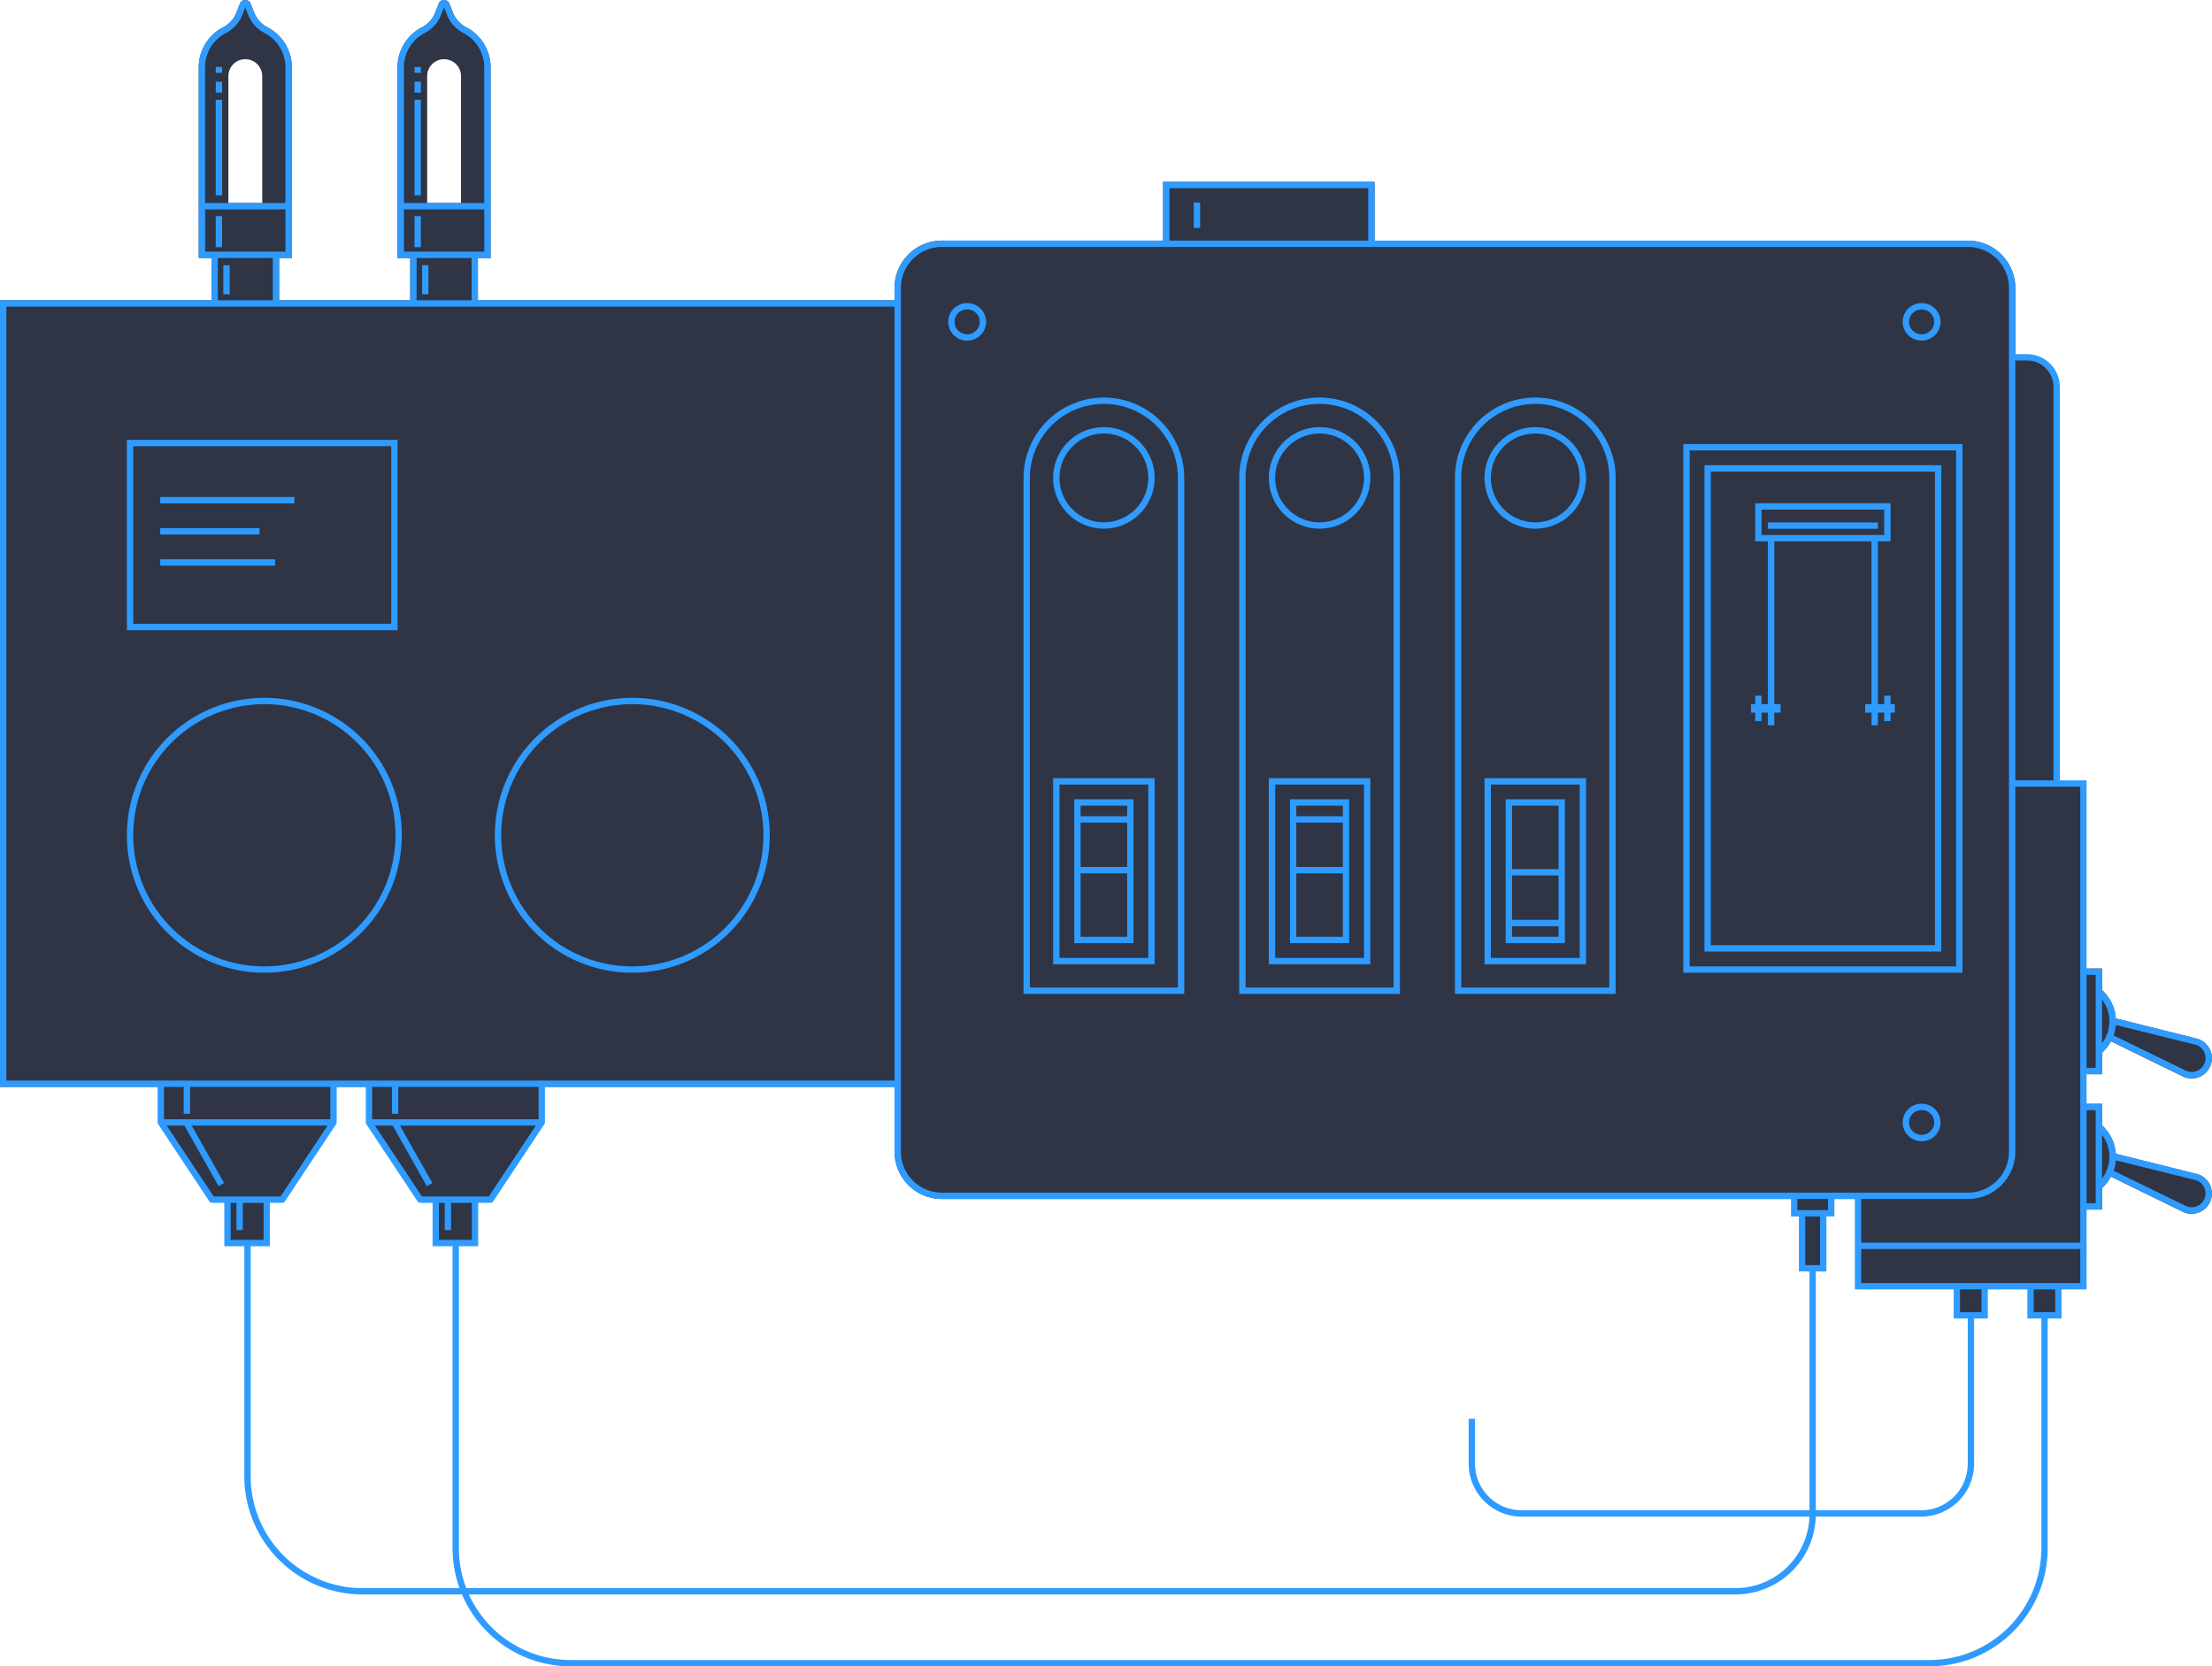 <svg id="0f1c1904-2e72-43b2-bf28-0e3335fba357" data-name="base" xmlns="http://www.w3.org/2000/svg" width="523" height="394" viewBox="0 0 523 394"><title>Machine dark 02 Base</title><g id="83bf2bbd-1f40-4f6d-a7a0-ec77c4b66793" data-name="Machine dark 02 Base"><path d="M191.3,231.49a6.65,6.65,0,0,1-3.16-3.4l-0.88-2.24a1.36,1.36,0,0,0-2.53,0l-0.88,2.24a6.65,6.65,0,0,1-3.16,3.4,10.65,10.65,0,0,0-5.7,9.43V286h3v11h16V286h3V240.92A10.65,10.65,0,0,0,191.3,231.49ZM190,273h-8V243a4,4,0,0,1,8,0v30Z" transform="translate(-128 -225)" style="fill:#2f3545"/><path d="M238.3,231.49a6.65,6.65,0,0,1-3.16-3.4l-0.88-2.24a1.36,1.36,0,0,0-2.53,0l-0.88,2.24a6.65,6.65,0,0,1-3.16,3.4,10.65,10.65,0,0,0-5.7,9.43V286h3v11h16V286h3V240.92A10.65,10.65,0,0,0,238.3,231.49ZM237,273h-8V243a4,4,0,0,1,8,0v30Z" transform="translate(-128 -225)" style="fill:#2f3545"/><rect x="480.1" y="304.13" width="6.58" height="6.88" style="fill:#2f3545"/><polyline points="486.68 304.13 486.68 311.01 480.1 311.01 480.1 304.13" style="fill:none;stroke:#2f9bff;stroke-miterlimit:10;stroke-width:1.5px"/><path d="M647.38,502.59l-19.14-4.78A10,10,0,0,0,625,491.1V486h-4.5v25H625v-5.1a10,10,0,0,0,2.09-2.69l17,8.31a4.74,4.74,0,0,0,2.09.48,4.79,4.79,0,0,0,4.49-3.14,4.87,4.87,0,0,0,.29-1.67A4.75,4.75,0,0,0,647.38,502.59Z" transform="translate(-128 -225)" style="fill:#2f3545"/><path d="M624.65,506.23l-1-1.15a8.54,8.54,0,0,0,0-13.15l1-1.15A10,10,0,0,1,624.65,506.23Z" transform="translate(-128 -225)" style="fill:#2f9bff"/><polygon points="497 286 492.5 286 492.5 284.5 495.5 284.5 495.5 262.5 492.5 262.5 492.5 261 497 261 497 286" style="fill:#2f9bff"/><path d="M628,499.3L647,504a3.25,3.25,0,0,1,2.48,3.14,3.38,3.38,0,0,1-.2,1.16,3.29,3.29,0,0,1-3.08,2.16,3.24,3.24,0,0,1-1.43-.33l-17.35-8.46-1.08,1.14,17.77,8.67a4.74,4.74,0,0,0,2.09.48,4.79,4.79,0,0,0,4.49-3.14,4.87,4.87,0,0,0,.29-1.67,4.75,4.75,0,0,0-3.62-4.6l-19.6-4.89Z" transform="translate(-128 -225)" style="fill:#2f9bff"/><path d="M647.38,470.59l-19.14-4.78A10,10,0,0,0,625,459.1V454h-4.5v25H625v-5.1a10,10,0,0,0,2.09-2.69l17,8.31a4.74,4.74,0,0,0,2.09.48,4.79,4.79,0,0,0,4.49-3.14,4.87,4.87,0,0,0,.29-1.67A4.75,4.75,0,0,0,647.38,470.59Z" transform="translate(-128 -225)" style="fill:#2f3545"/><path d="M624.65,474.23l-1-1.15a8.54,8.54,0,0,0,0-13.15l1-1.15A10,10,0,0,1,624.65,474.23Z" transform="translate(-128 -225)" style="fill:#2f9bff"/><polygon points="497 254 492.5 254 492.5 252.5 495.5 252.5 495.5 230.5 492.5 230.5 492.5 229 497 229 497 254" style="fill:#2f9bff"/><path d="M628,467.3L647,472a3.25,3.25,0,0,1,2.48,3.14,3.38,3.38,0,0,1-.2,1.16,3.29,3.29,0,0,1-3.08,2.16,3.24,3.24,0,0,1-1.43-.33l-17.35-8.46-1.08,1.14,17.77,8.67a4.74,4.74,0,0,0,2.09.48,4.79,4.79,0,0,0,4.49-3.14,4.87,4.87,0,0,0,.29-1.67,4.75,4.75,0,0,0-3.62-4.6l-19.6-4.89Z" transform="translate(-128 -225)" style="fill:#2f9bff"/><polygon points="38.01 256 38.01 265.39 50.13 283.66 53.79 283.66 53.79 293.92 63.07 293.92 63.07 283.66 66.73 283.66 78.85 265.39 78.85 256 38.01 256" style="fill:#2f3545"/><polygon points="87.24 256 87.24 265.39 99.36 283.66 103.03 283.66 103.03 293.92 112.31 293.92 112.31 283.66 115.97 283.66 128.09 265.39 128.09 256 87.24 256" style="fill:#2f3545"/><path d="M614.29,410.27V316.51a7,7,0,0,0-7-7H604.5v-16.4a11.2,11.2,0,0,0-11.2-11.2H453V268H403v13.89H350.7a11.2,11.2,0,0,0-11.2,11.2V296H128V482H339.5v15.3a11.2,11.2,0,0,0,11.2,11.2H567.32v20.63H620.6V410.27h-6.31Z" transform="translate(-128 -225)" style="fill:#2f3545"/><path d="M538.35,602H213.68a27.94,27.94,0,0,1-27.91-27.91V518.92h1.5V574.1a26.44,26.44,0,0,0,26.41,26.41H538.35A17.5,17.5,0,0,0,555.83,583V524.65h1.5V583A19,19,0,0,1,538.35,602Z" transform="translate(-128 -225)" style="fill:#2f9bff"/><polygon points="424.21 282.74 424.21 286.88 426.08 286.88 426.08 299.88 431.08 299.88 431.08 286.88 432.96 286.88 432.96 282.74 424.21 282.74" style="fill:#2f3545"/><polyline points="431.08 286.88 431.08 299.88 426.08 299.88 426.08 286.88" style="fill:none;stroke:#2f9bff;stroke-miterlimit:10;stroke-width:1.5px"/><polyline points="432.96 282.74 432.96 286.88 424.21 286.88 424.21 282.74" style="fill:none;stroke:#2f9bff;stroke-miterlimit:10;stroke-width:1.5px"/><polyline points="103.03 283.66 103.03 293.92 112.31 293.92 112.31 283.66" style="fill:none;stroke:#2f9bff;stroke-miterlimit:10;stroke-width:1.5px"/><line x1="105.9" y1="283.66" x2="105.9" y2="290.84" style="fill:#f6f6f6;stroke:#2f9bff;stroke-miterlimit:10;stroke-width:1.5px"/><polyline points="87.24 256 87.24 265.39 87.24 265.39 99.36 283.66 115.97 283.66 128.09 265.39 128.09 256" style="fill:none;stroke:#2f9bff;stroke-linejoin:round;stroke-width:1.5px"/><line x1="93.42" y1="256.02" x2="93.42" y2="263.35" style="fill:#f6f6f6;stroke:#2f9bff;stroke-miterlimit:10;stroke-width:1.5px"/><line x1="93.42" y1="265.64" x2="101.57" y2="280.08" style="fill:#f6f6f6;stroke:#2f9bff;stroke-miterlimit:10;stroke-width:1.5px"/><line x1="128.09" y1="265.4" x2="87.24" y2="265.4" style="fill:#f6f6f6;stroke:#2f9bff;stroke-linejoin:round;stroke-width:1.5px"/><polyline points="53.79 283.66 53.79 293.92 63.07 293.92 63.07 283.66" style="fill:none;stroke:#2f9bff;stroke-miterlimit:10;stroke-width:1.5px"/><line x1="56.66" y1="283.66" x2="56.66" y2="290.84" style="fill:#f6f6f6;stroke:#2f9bff;stroke-miterlimit:10;stroke-width:1.5px"/><rect x="462.67" y="304.13" width="6.58" height="6.88" style="fill:#2f3545"/><polyline points="469.25 304.13 469.25 311.01 462.67 311.01 462.67 304.13" style="fill:none;stroke:#2f9bff;stroke-miterlimit:10;stroke-width:1.5px"/><polyline points="38.01 256 38.01 265.39 50.13 283.66 66.73 283.66 78.85 265.39 78.85 256" style="fill:none;stroke:#2f9bff;stroke-linejoin:round;stroke-width:1.5px"/><line x1="44.18" y1="256.02" x2="44.18" y2="263.35" style="fill:#f6f6f6;stroke:#2f9bff;stroke-miterlimit:10;stroke-width:1.5px"/><line x1="44.18" y1="265.64" x2="52.33" y2="280.08" style="fill:#f6f6f6;stroke:#2f9bff;stroke-miterlimit:10;stroke-width:1.5px"/><line x1="78.85" y1="265.4" x2="38.01" y2="265.4" style="fill:#f6f6f6;stroke:#2f9bff;stroke-linejoin:round;stroke-width:1.5px"/><polyline points="439.31 283 439.31 304.13 492.6 304.13 492.6 185.26 476 185.26" style="fill:none;stroke:#2f9bff;stroke-miterlimit:10;stroke-width:1.5px"/><path d="M604,309.49h3.27a7,7,0,0,1,7,7v93.76" transform="translate(-128 -225)" style="fill:none;stroke:#2f9bff;stroke-miterlimit:10;stroke-width:1.5px"/><line x1="439.32" y1="294.57" x2="492.6" y2="294.57" style="fill:none;stroke:#2f9bff;stroke-miterlimit:10;stroke-width:1.5px"/><line x1="37.89" y1="118.27" x2="69.6" y2="118.27" style="fill:#f6f6f6;stroke:#2f9bff;stroke-miterlimit:10;stroke-width:1.5px"/><line x1="37.89" y1="125.64" x2="61.37" y2="125.64" style="fill:#f6f6f6;stroke:#2f9bff;stroke-miterlimit:10;stroke-width:1.5px"/><line x1="37.89" y1="133" x2="65.03" y2="133" style="fill:#f6f6f6;stroke:#2f9bff;stroke-miterlimit:10;stroke-width:1.5px"/><path d="M593.3,281.89H350.7a11.2,11.2,0,0,0-11.2,11.2V497.3a11.2,11.2,0,0,0,11.2,11.2H593.3a11.2,11.2,0,0,0,11.2-11.2V293.09A11.2,11.2,0,0,0,593.3,281.89ZM603,497.3a9.71,9.71,0,0,1-9.7,9.7H350.7a9.71,9.71,0,0,1-9.7-9.7V293.09a9.71,9.71,0,0,1,9.7-9.7H593.3a9.71,9.71,0,0,1,9.7,9.7V497.3Z" transform="translate(-128 -225)" style="fill:#2f9bff"/><polygon points="212.4 255.5 1.5 255.5 1.5 72.5 212.4 72.5 212.4 71 0 71 0 257 212.4 257 212.4 255.5" style="fill:#2f9bff"/><path d="M158,329v45h64V329H158Zm62.5,43.5h-61v-42h61v42Z" transform="translate(-128 -225)" style="fill:#2f9bff"/><ellipse cx="228.67" cy="76.1" rx="3.73" ry="3.69" style="fill:none;stroke:#2f9bff;stroke-miterlimit:10;stroke-width:1.5px"/><ellipse cx="454.34" cy="76.1" rx="3.73" ry="3.69" style="fill:none;stroke:#2f9bff;stroke-miterlimit:10;stroke-width:1.5px"/><ellipse cx="454.34" cy="265.4" rx="3.73" ry="3.69" style="fill:none;stroke:#2f9bff;stroke-miterlimit:10;stroke-width:1.5px"/><path d="M584.24,619H262.92A27.94,27.94,0,0,1,235,591.09V518.92h1.5v72.18a26.44,26.44,0,0,0,26.41,26.41H584.24a26.44,26.44,0,0,0,26.41-26.41V536h1.5v55.08A27.94,27.94,0,0,1,584.24,619Z" transform="translate(-128 -225)" style="fill:#2f9bff"/><path d="M476,560.47v10.61a11.77,11.77,0,0,0,11.77,11.77h94.42A11.77,11.77,0,0,0,594,571.08V536" transform="translate(-128 -225)" style="fill:none;stroke:#2f9bff;stroke-miterlimit:10;stroke-width:1.5px"/><path d="M277.5,390A32.5,32.5,0,1,0,310,422.5,32.5,32.5,0,0,0,277.5,390Zm0,63.5a31,31,0,1,1,31-31A31,31,0,0,1,277.5,453.5Z" transform="translate(-128 -225)" style="fill:#2f9bff"/><path d="M190.5,390A32.5,32.5,0,1,0,223,422.5,32.5,32.5,0,0,0,190.5,390Zm0,63.5a31,31,0,1,1,31-31A31,31,0,0,1,190.5,453.5Z" transform="translate(-128 -225)" style="fill:#2f9bff"/><path d="M389,326a12,12,0,1,0,12,12A12,12,0,0,0,389,326Zm0,22.5A10.5,10.5,0,1,1,399.5,338,10.51,10.51,0,0,1,389,348.5Z" transform="translate(-128 -225)" style="fill:#2f9bff"/><path d="M377,409v44h24V409H377Zm22.5,42.5h-21v-41h21v41Z" transform="translate(-128 -225)" style="fill:#2f9bff"/><path d="M382,414v34h14V414H382Zm12.5,32.5h-11v-31h11v31Z" transform="translate(-128 -225)" style="fill:#2f9bff"/><rect x="254.5" y="193" width="13" height="1.5" style="fill:#2f9bff"/><rect x="254.5" y="205" width="13" height="1.5" style="fill:#2f9bff"/><path d="M389,319a19,19,0,0,0-19,19V460h38V338A19,19,0,0,0,389,319Zm17.5,139.5h-35V338a17.5,17.5,0,0,1,35,0V458.5Z" transform="translate(-128 -225)" style="fill:#2f9bff"/><path d="M526,330V455h66V330H526Zm64.5,123.5h-63v-122h63v122Z" transform="translate(-128 -225)" style="fill:#2f9bff"/><rect x="418" y="127.5" width="1.5" height="44" style="fill:#2f9bff"/><rect x="442.5" y="127.5" width="1.5" height="44" style="fill:#2f9bff"/><polygon points="421 166.5 416.5 166.5 416.5 164.5 415 164.5 415 166.5 414 166.5 414 168.5 415 168.5 415 170.5 416.5 170.5 416.5 168.5 421 168.5 421 166.5" style="fill:#2f9bff"/><rect x="418" y="123.53" width="26" height="1.5" style="fill:#2f9bff"/><path d="M543,344v9h32v-9H543Zm30.5,7.5h-29v-6h29v6Z" transform="translate(-128 -225)" style="fill:#2f9bff"/><polygon points="448 166.5 447 166.5 447 164.5 445.5 164.5 445.5 166.5 441 166.5 441 168.5 445.5 168.5 445.5 170.5 447 170.5 447 168.5 448 168.5 448 166.5" style="fill:#2f9bff"/><line x1="51.76" y1="17.22" x2="51.76" y2="15.84" style="fill:#f6f6f6"/><rect x="51.01" y="15.84" width="1.5" height="1.37" style="fill:#2f9bff"/><rect x="51.01" y="19.32" width="1.5" height="2.58" style="fill:#2f9bff"/><rect x="51.01" y="23.6" width="1.5" height="22.59" style="fill:#2f9bff"/><rect x="52.8" y="62.71" width="1.5" height="6.88" style="fill:#2f9bff"/><rect x="51.01" y="51.11" width="1.5" height="7.33" style="fill:#2f9bff"/><path d="M191.3,231.49a6.65,6.65,0,0,1-3.16-3.4l-0.88-2.24a1.36,1.36,0,0,0-2.53,0l-0.88,2.24a6.65,6.65,0,0,1-3.16,3.4,10.65,10.65,0,0,0-5.7,9.43V274h1.5V240.92a9.14,9.14,0,0,1,4.9-8.1,8.18,8.18,0,0,0,3.85-4.17l0.75-1.9,0.75,1.9a8.18,8.18,0,0,0,3.85,4.17,9.14,9.14,0,0,1,4.9,8.1V274H197V240.92A10.65,10.65,0,0,0,191.3,231.49Z" transform="translate(-128 -225)" style="fill:#2f9bff"/><path d="M175,273v13h22V273H175Zm20.5,11.5h-19v-10h19v10Z" transform="translate(-128 -225)" style="fill:#2f9bff"/><rect x="50" y="60" width="1.5" height="12" style="fill:#2f9bff"/><rect x="64.5" y="60" width="1.5" height="12" style="fill:#2f9bff"/><line x1="98.76" y1="17.22" x2="98.76" y2="15.84" style="fill:#f6f6f6"/><rect x="98.01" y="15.84" width="1.5" height="1.37" style="fill:#2f9bff"/><rect x="98.01" y="19.32" width="1.5" height="2.58" style="fill:#2f9bff"/><rect x="98.01" y="23.6" width="1.5" height="22.59" style="fill:#2f9bff"/><rect x="99.8" y="62.71" width="1.5" height="6.88" style="fill:#2f9bff"/><rect x="98.01" y="51.11" width="1.5" height="7.33" style="fill:#2f9bff"/><path d="M238.3,231.49a6.65,6.65,0,0,1-3.16-3.4l-0.88-2.24a1.36,1.36,0,0,0-2.53,0l-0.88,2.24a6.65,6.65,0,0,1-3.16,3.4,10.65,10.65,0,0,0-5.7,9.43V274h1.5V240.92a9.14,9.14,0,0,1,4.9-8.1,8.18,8.18,0,0,0,3.85-4.17l0.75-1.9,0.75,1.9a8.18,8.18,0,0,0,3.85,4.17,9.14,9.14,0,0,1,4.9,8.1V274H244V240.92A10.65,10.65,0,0,0,238.3,231.49Z" transform="translate(-128 -225)" style="fill:#2f9bff"/><path d="M222,273v13h22V273H222Zm20.5,11.5h-19v-10h19v10Z" transform="translate(-128 -225)" style="fill:#2f9bff"/><rect x="97" y="60" width="1.5" height="12" style="fill:#2f9bff"/><rect x="111.5" y="60" width="1.5" height="12" style="fill:#2f9bff"/><polygon points="325 58 323.5 58 323.5 44.5 276.5 44.5 276.5 58 275 58 275 43 325 43 325 58" style="fill:#2f9bff"/><rect x="282.25" y="47.89" width="1.5" height="6" style="fill:#2f9bff"/><path d="M440,326a12,12,0,1,0,12,12A12,12,0,0,0,440,326Zm0,22.5A10.5,10.5,0,1,1,450.5,338,10.51,10.51,0,0,1,440,348.5Z" transform="translate(-128 -225)" style="fill:#2f9bff"/><path d="M428,409v44h24V409H428Zm22.5,42.5h-21v-41h21v41Z" transform="translate(-128 -225)" style="fill:#2f9bff"/><path d="M433,414v34h14V414H433Zm12.5,32.5h-11v-31h11v31Z" transform="translate(-128 -225)" style="fill:#2f9bff"/><rect x="305.5" y="193" width="13" height="1.5" style="fill:#2f9bff"/><rect x="305.5" y="205" width="13" height="1.5" style="fill:#2f9bff"/><path d="M440,319a19,19,0,0,0-19,19V460h38V338A19,19,0,0,0,440,319Zm17.5,139.5h-35V338a17.5,17.5,0,0,1,35,0V458.5Z" transform="translate(-128 -225)" style="fill:#2f9bff"/><path d="M491,326a12,12,0,1,0,12,12A12,12,0,0,0,491,326Zm0,22.5A10.5,10.5,0,1,1,501.5,338,10.51,10.51,0,0,1,491,348.5Z" transform="translate(-128 -225)" style="fill:#2f9bff"/><path d="M479,409v44h24V409H479Zm22.5,42.5h-21v-41h21v41Z" transform="translate(-128 -225)" style="fill:#2f9bff"/><path d="M498,448V414H484v34h14Zm-1.5-1.5h-11v-31h11v31Z" transform="translate(-128 -225)" style="fill:#2f9bff"/><rect x="356.5" y="217.5" width="13" height="1.5" style="fill:#2f9bff"/><rect x="356.5" y="205.5" width="13" height="1.5" style="fill:#2f9bff"/><path d="M491,319a19,19,0,0,0-19,19V460h38V338A19,19,0,0,0,491,319Zm17.5,139.5h-35V338a17.5,17.5,0,0,1,35,0V458.5Z" transform="translate(-128 -225)" style="fill:#2f9bff"/><path d="M531,335V450h56V335H531Zm54.5,113.5h-53v-112h53v112Z" transform="translate(-128 -225)" style="fill:#2f9bff"/></g></svg>